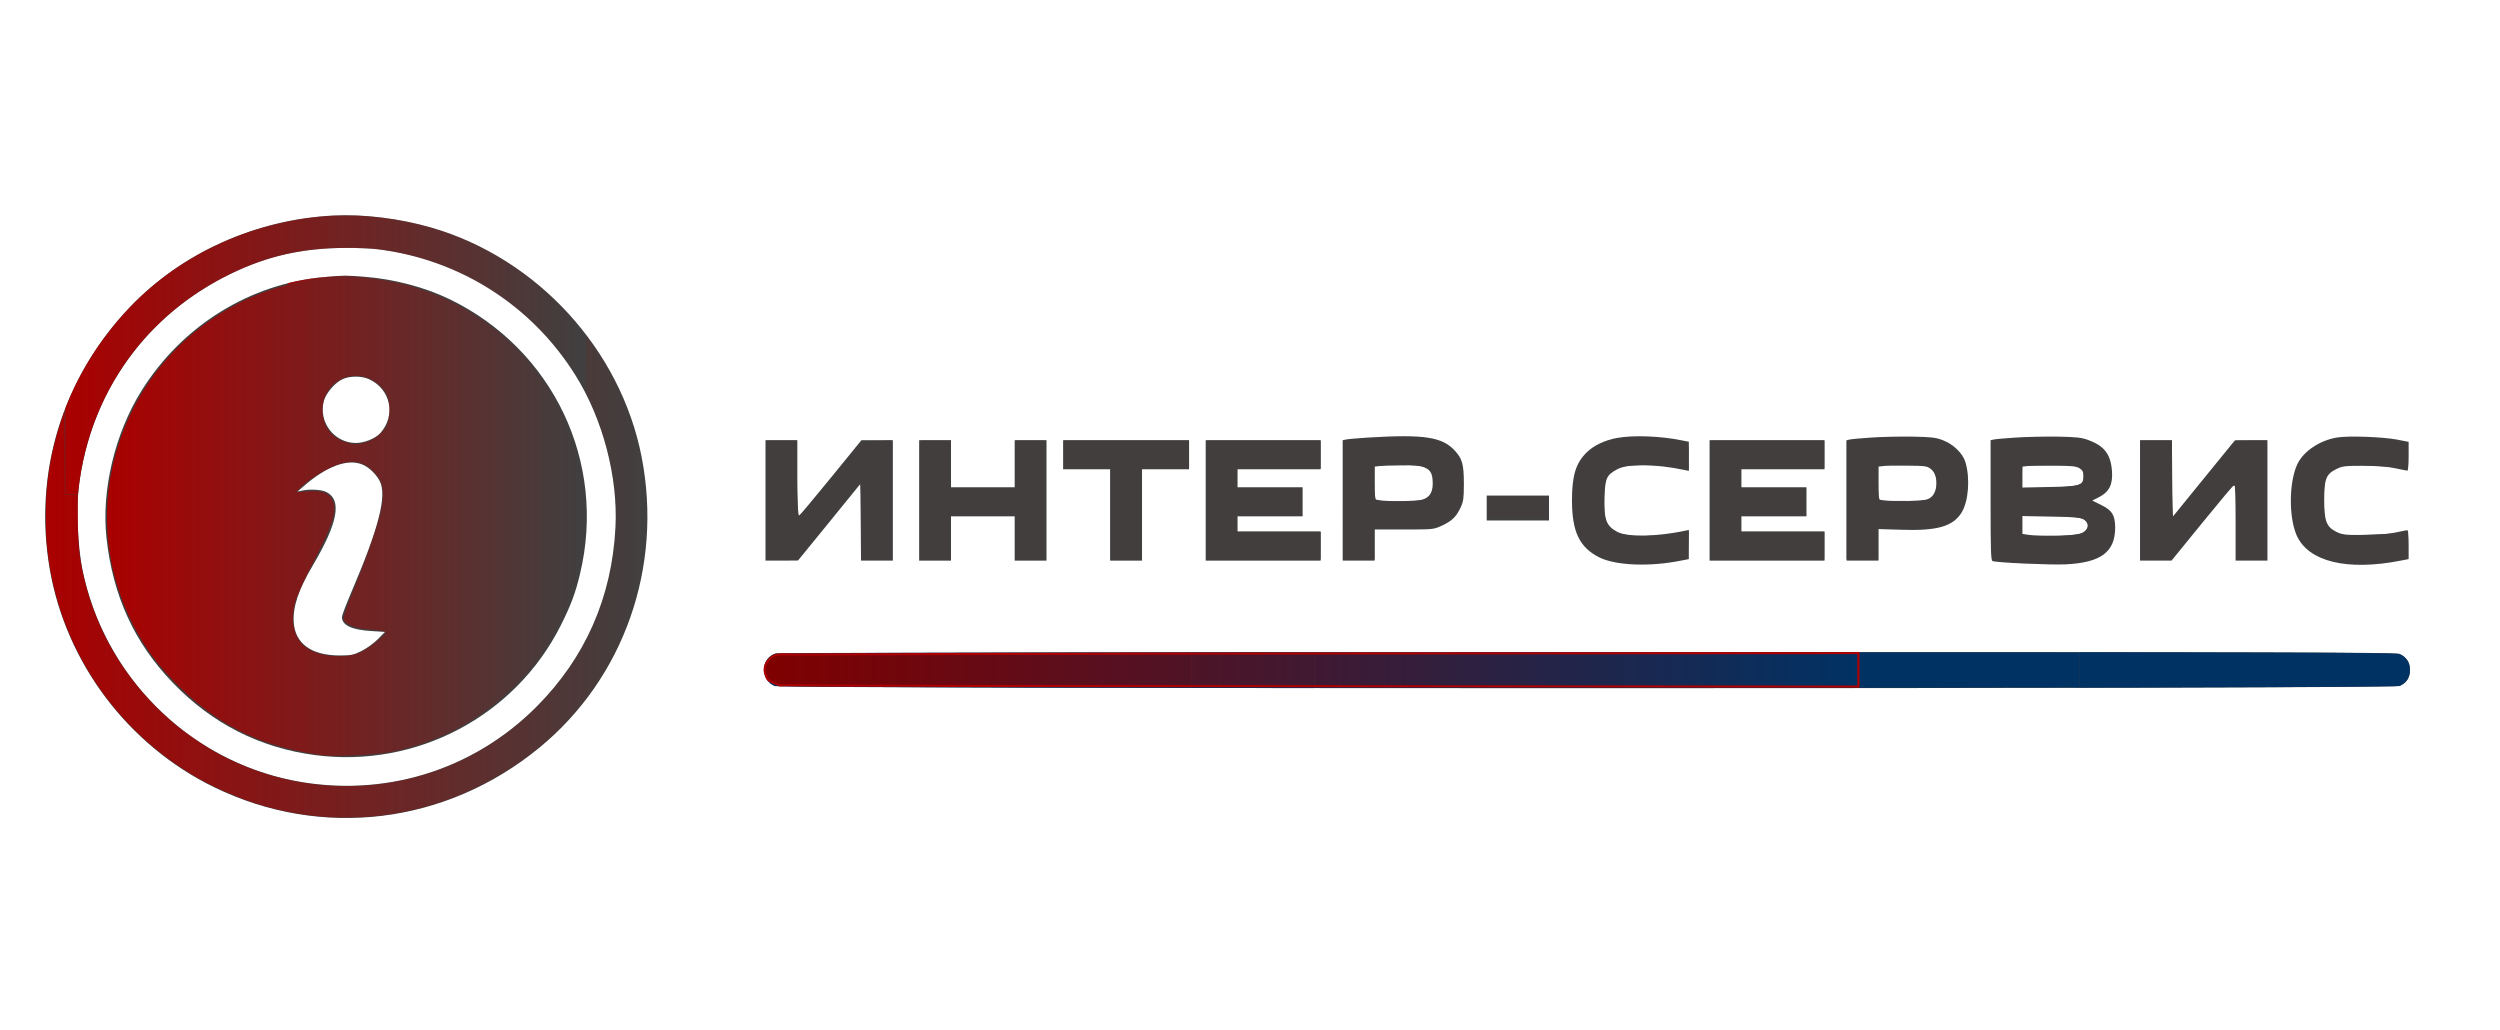 <?xml version="1.0" encoding="UTF-8" standalone="no"?>
<svg
   xmlns:dc="http://purl.org/dc/elements/1.1/"
   xmlns:cc="http://creativecommons.org/ns#"
   xmlns:rdf="http://www.w3.org/1999/02/22-rdf-syntax-ns#"
   xmlns:svg="http://www.w3.org/2000/svg"
   xmlns="http://www.w3.org/2000/svg"
   xmlns:xlink="http://www.w3.org/1999/xlink"
   xmlns:sodipodi="http://sodipodi.sourceforge.net/DTD/sodipodi-0.dtd"
   xmlns:inkscape="http://www.inkscape.org/namespaces/inkscape"
   version="1.0"
   width="1806pt"
   height="744pt"
   viewBox="0 0 1806 744"
   preserveAspectRatio="xMidYMid meet"
   id="svg34"
   sodipodi:docname="интер-сервис(blue-dark_text-black).svg"
   inkscape:export-filename="C:\Users\Виктор\Desktop\Интер-Сервис\интер-сервис(red-dark).png"
   inkscape:export-xdpi="96"
   inkscape:export-ydpi="96"
   inkscape:version="1.0.2 (e86c870879, 2021-01-15)">
  <defs
     id="defs38">
    <linearGradient
       inkscape:collect="always"
       id="linearGradient5195">
      <stop
         style="stop-color:#aa0000;stop-opacity:1;"
         offset="0"
         id="stop5191" />
      <stop
         style="stop-color:#aa0000;stop-opacity:0;"
         offset="1"
         id="stop5193" />
    </linearGradient>
    <linearGradient
       inkscape:collect="always"
       id="linearGradient4787">
      <stop
         style="stop-color:#800000;stop-opacity:1;"
         offset="0"
         id="stop4783" />
      <stop
         style="stop-color:#800000;stop-opacity:0;"
         offset="1"
         id="stop4785" />
    </linearGradient>
    <linearGradient
       inkscape:collect="always"
       xlink:href="#linearGradient4787"
       id="linearGradient4791"
       x1="736.451"
       y1="645.192"
       x2="1147.996"
       y2="645.192"
       gradientUnits="userSpaceOnUse"
       gradientTransform="matrix(1.925,0,0,0.75,-865.647,0)" />
    <linearGradient
       inkscape:collect="always"
       xlink:href="#linearGradient5195"
       id="linearGradient5197"
       x1="103.017"
       y1="497.565"
       x2="564.272"
       y2="497.565"
       gradientUnits="userSpaceOnUse" />
    <linearGradient
       inkscape:collect="always"
       xlink:href="#linearGradient5195"
       id="linearGradient5199"
       x1="62.868"
       y1="341.865"
       x2="563.938"
       y2="341.865"
       gradientUnits="userSpaceOnUse" />
    <linearGradient
       inkscape:collect="always"
       xlink:href="#linearGradient5195"
       id="linearGradient5201"
       x1="277.141"
       y1="269.93"
       x2="365.714"
       y2="269.93"
       gradientUnits="userSpaceOnUse" />
    <linearGradient
       inkscape:collect="always"
       xlink:href="#linearGradient5195"
       id="linearGradient5203"
       x1="44.084"
       y1="555.215"
       x2="623.175"
       y2="555.215"
       gradientUnits="userSpaceOnUse" />
  </defs>
  <sodipodi:namedview
     pagecolor="#ffffff"
     bordercolor="#666666"
     borderopacity="1"
     objecttolerance="10"
     gridtolerance="10"
     guidetolerance="10"
     inkscape:pageopacity="0"
     inkscape:pageshadow="2"
     inkscape:window-width="1920"
     inkscape:window-height="1138"
     id="namedview36"
     showgrid="true"
     inkscape:zoom="0.3949579"
     inkscape:cx="998.31831"
     inkscape:cy="736.65854"
     inkscape:window-x="-8"
     inkscape:window-y="-8"
     inkscape:window-maximized="1"
     inkscape:current-layer="svg34"
     inkscape:document-rotation="0">
    <inkscape:grid
       type="xygrid"
       id="grid5237" />
  </sodipodi:namedview>
  <g
     transform="translate(0,744) scale(0.1,-0.1)"
     fill="#404040"
     stroke="none"
     id="g32">
    <path
       d="M2410 5883 c-562 -28 -1099 -270 -1473 -663 -488 -512 -697 -1197 -578 -1890 117 -677 564 -1272 1186 -1576 776 -379 1677 -270 2353 286 610 502 892 1304 737 2100 -152 776 -754 1433 -1516 1655 -230 67 -491 99 -709 88z m320 -244 c591 -73 1112 -405 1427 -910 198 -316 308 -735 289 -1100 -26 -505 -218 -941 -571 -1295 -462 -463 -1110 -660 -1755 -533 -765 152 -1372 761 -1526 1532 -32 162 -44 439 -24 594 84 681 488 1243 1105 1539 260 125 509 181 815 183 86 1 194 -4 240 -10z"
       id="path2" />
    <path
       d="M2350 5439 c-540 -45 -1034 -350 -1328 -822 -192 -308 -290 -718 -253 -1061 46 -420 201 -759 480 -1049 283 -294 629 -470 1028 -522 731 -96 1445 282 1774 937 72 143 107 236 139 372 194 808 -195 1624 -945 1986 -176 85 -400 144 -607 160 -137 11 -152 11 -288 -1z m315 -738 c158 -72 197 -262 82 -390 -36 -39 -115 -71 -177 -71 -157 1 -272 153 -230 305 16 56 81 132 135 156 52 24 138 24 190 0z m-47 -617 c47 -19 98 -68 125 -119 54 -104 -6 -338 -204 -801 -38 -89 -69 -170 -69 -181 0 -60 71 -94 218 -102 l93 -6 -52 -53 c-30 -30 -80 -66 -118 -85 -59 -29 -74 -32 -156 -32 -205 0 -323 85 -333 240 -7 112 34 235 137 409 182 308 213 473 100 531 -34 18 -115 23 -172 12 l-38 -8 38 33 c169 149 323 207 431 162z"
       id="path4" />
    <path
       d="M9880 4279 c-74 -5 -145 -11 -157 -14 l-23 -5 0 -435 0 -435 115 0 115 0 0 113 0 112 213 0 c212 0 212 0 274 28 73 34 104 65 135 132 20 43 23 66 23 170 0 138 -11 180 -63 237 -92 102 -222 122 -632 97z m408 -215 c47 -18 62 -47 62 -118 0 -65 -24 -101 -78 -116 -40 -11 -244 -14 -304 -4 l-38 7 0 118 0 118 33 4 c17 2 89 5 159 5 95 2 137 -2 166 -14z"
       id="path6" />
    <path
       d="M11680 4276 c-87 -16 -169 -55 -219 -105 -78 -78 -105 -167 -105 -346 0 -226 54 -339 196 -411 119 -60 369 -70 596 -23 l52 10 0 106 0 105 -27 -6 c-202 -43 -414 -47 -488 -9 -82 43 -99 88 -94 256 5 133 15 155 90 196 75 43 280 40 492 -5 l27 -6 0 105 0 106 -52 10 c-150 31 -351 39 -468 17z"
       id="path8" />
    <path
       d="M13515 4279 c-71 -5 -140 -11 -152 -14 l-23 -5 0 -435 0 -435 115 0 115 0 0 114 0 114 163 -5 c260 -9 373 23 437 123 50 80 64 248 28 366 -18 62 -88 130 -163 158 -52 20 -82 23 -225 26 -91 1 -223 -2 -295 -7z m432 -225 c56 -42 56 -166 0 -208 -25 -18 -45 -21 -158 -25 -72 -1 -150 0 -175 4 l-44 6 0 119 0 119 33 4 c17 3 96 4 174 3 127 -1 144 -3 170 -22z"
       id="path10" />
    <path
       d="M14560 4279 c-74 -5 -145 -11 -157 -14 l-23 -5 0 -434 c0 -359 2 -435 14 -439 30 -12 418 -29 526 -24 255 12 359 88 360 263 0 93 -22 128 -105 168 l-61 30 50 25 c73 38 100 91 93 187 -9 123 -55 183 -173 226 -49 18 -86 21 -224 24 -91 1 -226 -2 -300 -7z m463 -222 c22 -14 27 -25 27 -57 0 -68 -20 -74 -247 -78 l-193 -4 0 76 0 75 33 4 c17 3 104 4 192 3 136 -1 165 -4 188 -19z m30 -370 c50 -33 31 -88 -38 -106 -44 -12 -284 -15 -359 -5 l-46 7 0 64 0 65 208 -4 c179 -3 212 -6 235 -21z"
       id="path12" />
    <path
       d="M16886 4280 c-127 -20 -245 -99 -290 -193 -60 -128 -63 -379 -6 -512 83 -193 367 -262 758 -184 l52 10 0 105 c0 57 -4 104 -9 104 -5 0 -44 -8 -87 -17 -55 -12 -125 -17 -229 -18 -137 0 -154 2 -197 23 -72 36 -88 77 -88 231 0 151 14 186 87 222 44 22 60 24 198 24 104 -1 174 -6 229 -18 43 -9 82 -17 87 -17 5 0 9 47 9 104 l0 104 -87 17 c-104 19 -343 28 -427 15z"
       id="path14" />
    <path
       d="M5530 3825 l0 -435 118 0 117 1 225 276 225 277 3 -277 2 -277 115 0 115 0 0 435 0 435 -113 0 -114 0 -224 -275 c-123 -151 -227 -275 -231 -275 -5 0 -8 124 -8 275 l0 275 -115 0 -115 0 0 -435z"
       id="path16" />
    <path
       d="M6640 3825 l0 -435 115 0 115 0 0 160 0 160 230 0 230 0 0 -160 0 -160 115 0 115 0 0 435 0 435 -115 0 -115 0 0 -170 0 -170 -230 0 -230 0 0 170 0 170 -115 0 -115 0 0 -435z"
       id="path18" />
    <path
       d="M7680 4155 l0 -105 170 0 170 0 0 -330 0 -330 115 0 115 0 0 330 0 330 170 0 170 0 0 105 0 105 -455 0 -455 0 0 -105z"
       id="path20" />
    <path
       d="M8710 3825 l0 -435 415 0 415 0 0 105 0 105 -300 0 -300 0 0 55 0 55 235 0 235 0 0 105 0 105 -235 0 -235 0 0 65 0 65 300 0 300 0 0 105 0 105 -415 0 -415 0 0 -435z"
       id="path22" />
    <path
       d="M12350 3825 l0 -435 415 0 415 0 0 105 0 105 -300 0 -300 0 0 55 0 55 235 0 235 0 0 105 0 105 -235 0 -235 0 0 65 0 65 300 0 300 0 0 105 0 105 -415 0 -415 0 0 -435z"
       id="path24" />
    <path
       d="M15460 3825 l0 -435 114 0 113 0 224 275 c123 151 227 275 231 275 5 0 8 -124 8 -275 l0 -275 115 0 115 0 0 435 0 435 -117 0 -118 -1 -225 -276 -225 -277 -3 277 -2 277 -115 0 -115 0 0 -435z"
       id="path26" />
    <path
       d="M10740 3770 l0 -90 225 0 225 0 0 90 0 90 -225 0 -225 0 0 -90z"
       id="path28" />
    <path
       d="M5603 2719 c-108 -31 -113 -191 -7 -235 50 -21 11688 -21 11738 0 50 21 76 60 76 116 0 56 -26 95 -76 116 -28 12 -930 14 -5866 13 -3504 0 -5846 -4 -5865 -10z"
       id="path30" />
  </g>
  <path
     style="mix-blend-mode:normal;fill:url(#linearGradient5197);fill-opacity:1;stroke-width:1.79"
     d="M 312.413,727.627 C 255.358,720.356 213.39,700.795 174.807,663.488 153.807,643.183 140.21,625.234 128.545,602.423 100.131,546.86 95.297,485.224 114.743,426.434 158.444,294.315 306.762,230.023 431.625,289.075 c 114.877,54.329 164.955,192.24 110.793,305.118 -13.091,27.283 -23.43,42.364 -43.08,62.836 -33.536,34.94 -75.34,57.88 -122.513,67.232 -13.749,2.725 -53.245,4.79 -64.412,3.367 z m 34.871,-99.311 c 7.937,-3.731 24.21,-16.785 24.21,-19.421 0,-0.76 -6.321,-1.816 -14.048,-2.345 -14.343,-0.983 -24.694,-4.736 -26.574,-9.634 -0.578,-1.505 3.176,-12.944 8.342,-25.419 14.195,-34.279 26.23,-69.525 28.61,-83.789 2.679,-16.05 0.65,-24.544 -7.987,-33.437 -8.943,-9.208 -18.286,-11.413 -32.097,-7.573 -10.89,3.028 -30.747,14.954 -38.283,22.993 l -4.156,4.434 11.432,-0.918 c 14.21,-1.141 21.648,2.116 24.488,10.724 3.05,9.243 -1.714,23.582 -18.57,55.892 -8.231,15.777 -16.25,33.062 -17.82,38.41 -6.465,22.019 -1.147,40.077 14.149,48.049 13.072,6.813 36.074,7.782 48.303,2.034 z m 4.909,-202.218 c 7.929,-2.202 16.634,-9.145 20.261,-16.159 1.442,-2.788 2.621,-9.58 2.621,-15.093 0,-11.494 -2.908,-18.198 -10.758,-24.804 -21.72,-18.276 -53.694,-3.506 -53.694,24.804 0,14.608 7.653,25.798 20.867,30.51 8.407,2.998 12.105,3.13 20.703,0.742 z"
     id="path865"
     transform="scale(0.75)" />
  <path
     style="fill:#003264;stroke-width:0.224"
     d="M 987.051,662.26 C 865.566,661.964 770.027,661.434 752.84,660.961 l -6.503,-0.179 -1.599,-0.84 c -3.999,-2.101 -7.046,-6.08 -8.237,-10.755 -0.546,-2.142 -0.55,-6.172 -0.01,-8.28 1.27,-4.952 4.482,-8.801 8.926,-10.697 l 1.615,-0.689 11.301,-0.17 c 20.97,-0.315 128.257,-0.642 259.207,-0.79 l 130.191,-0.148 v 17.045 17.045 l -46.045,-0.037 c -25.325,-0.021 -76.912,-0.113 -114.637,-0.205 z"
     id="path867"
     transform="scale(0.75)" />
  <path
     style="fill:#003264;stroke-width:0.079"
     d="m 1178.842,662.662 c -26.023,-0.035 -53.528,-0.074 -61.122,-0.086 -10.504,-0.017 -8.559,-0.027 8.13,-0.042 l 21.937,-0.02 v -17.051 -17.051 l -29.335,-0.016 c -27.414,-0.015 -26.304,-0.019 16.952,-0.068 25.458,-0.028 65.326,-0.057 88.597,-0.063 l 42.311,-0.012 v 17.249 17.249 l -20.077,-0.013 c -11.043,-0.007 -41.369,-0.042 -67.392,-0.077 z"
     id="path869"
     transform="scale(0.75)" />
  <path
     style="fill:#003264;stroke-width:0.633"
     d="m 1266.486,645.465 v -17.09 h 368.394 368.394 v 16.671 16.671 l -31.437,0.42 c -17.29,0.231 -183.067,0.42 -368.394,0.42 h -336.957 z"
     id="path871"
     transform="scale(0.75)" />
  <path
     style="fill:#003264;stroke-width:0.224"
     d="m 1962.605,662.266 c 13.293,-0.083 27.921,-0.229 32.506,-0.324 l 8.336,-0.173 v -16.788 -16.788 l 95.615,0.153 c 136.68,0.219 195.888,0.576 207.958,1.256 l 3.804,0.214 1.902,0.95 c 2.637,1.317 5.604,4.242 6.763,6.667 1.277,2.67 1.615,4.34 1.611,7.945 0,2.568 -0.095,3.454 -0.508,4.913 -1.265,4.461 -3.953,7.649 -8.314,9.859 -1.228,0.622 -1.246,0.624 -7.497,0.803 -9.739,0.279 -52.436,0.625 -107.756,0.875 -59.76,0.27 -220.033,0.685 -242.702,0.629 -15.202,-0.038 -14.844,-0.046 8.28,-0.191 z"
     id="path873"
     transform="scale(0.75)" />
  <path
     style="mix-blend-mode:normal;fill:url(#linearGradient5199);fill-opacity:1;stroke-width:0.224"
     d="m 62.868,434.891 v -41.293 l 1.335,-3.348 c 18.033,-45.236 48.82,-87.194 86.392,-117.738 26.716,-21.719 58.328,-38.893 92.314,-50.152 13.811,-4.575 29.595,-8.478 44.087,-10.902 10.534,-1.761 19.615,-2.799 31.89,-3.642 5.292,-0.364 22.854,-0.361 28.645,0.005 55.165,3.482 102.84,19.195 146.136,48.164 25.615,17.139 47.876,37.697 67.544,62.377 l 2.726,3.421 v 28.128 c 0,23.439 -0.05,28.054 -0.297,27.686 -0.163,-0.243 -0.913,-1.614 -1.666,-3.047 -5.907,-11.236 -15.06,-25.157 -24.112,-36.67 -11.794,-15.001 -25.822,-29.269 -40.502,-41.195 -20.47,-16.63 -43.284,-30.045 -67.697,-39.808 -20.671,-8.266 -43.238,-14.078 -65.123,-16.772 -12.893,-1.587 -36.429,-1.839 -53.486,-0.573 -24.197,1.797 -46.206,6.654 -67.921,14.99 -28.377,10.894 -55.684,27.109 -78.551,46.643 -7.399,6.321 -17.55,16.195 -23.801,23.151 -32.488,36.155 -53.752,79.904 -62.563,128.719 -1.212,6.714 -2.533,16.292 -2.938,21.302 l -0.149,1.846 h -6.131 -6.131 z"
     id="path875"
     transform="scale(0.75)" />
  <path
     style="mix-blend-mode:normal;fill:url(#linearGradient5201);fill-opacity:1;stroke-width:0.04"
     d="m 277.145,273.546 0.011,-0.704 0.93,-0.227 c 8.287,-2.025 15.854,-3.467 23.935,-4.56 3.95,-0.534 7.07,-0.87 12.343,-1.326 7.458,-0.646 10.126,-0.844 13.906,-1.033 1.355,-0.068 6.293,-0.093 7.859,-0.041 3.536,0.118 6.836,0.332 14.414,0.936 4.009,0.319 5.671,0.473 8.525,0.791 1.993,0.222 6.137,0.75 6.537,0.832 l 0.109,0.022 v 0.491 0.491 h -0.097 c -0.053,0 -0.343,-0.036 -0.643,-0.08 -0.669,-0.098 -3.638,-0.476 -4.799,-0.61 -11.778,-1.363 -23.699,-1.801 -35.585,-1.306 -14.377,0.598 -28.883,2.596 -42.944,5.915 -1.097,0.259 -4.272,1.039 -4.442,1.091 -0.066,0.02 -0.07,-0.024 -0.059,-0.682 z"
     id="path877"
     transform="scale(0.75)" />
  <path
     style="mix-blend-mode:normal;fill:url(#linearGradient5203);fill-opacity:1;stroke-width:0.633"
     d="m 316.519,787.086 c -38.357,-2.537 -73.809,-11.876 -108.31,-28.532 -15.067,-7.274 -20.731,-10.504 -34.921,-19.913 C 104.371,692.939 57.82,619.101 46.726,537.889 c -2.014,-14.744 -2.653,-24.659 -2.641,-41.013 0.023,-32.617 4.667,-61.289 14.816,-91.465 l 3.3,-9.811 0.163,40.352 0.163,40.352 6.167,0.002 6.167,0.002 0.039,19.779 c 0.051,25.889 1.388,40.144 5.447,58.074 11.263,49.757 35.92,93.537 73.081,129.763 11.83,11.532 23.478,20.92 37.268,30.038 12.939,8.555 19.517,12.32 31.471,18.014 66.67,31.757 144.146,33.563 212.159,4.946 52.266,-21.992 98.024,-63.055 126.408,-113.439 26.017,-46.183 37.471,-104.865 30.615,-156.847 -3.815,-28.922 -12.694,-58.759 -25.16,-84.542 l -2.039,-4.217 0.203,-27.43 0.203,-27.43 3.872,5.276 c 49.709,67.731 66.716,155.591 46.293,239.161 -17.368,71.068 -60.115,131.29 -121.954,171.805 -40.886,26.787 -86.603,42.88 -134.015,47.174 -10.543,0.955 -32.535,1.296 -42.232,0.654 z"
     id="path879"
     transform="scale(0.75)" />
  <path
     style="fill:#423e3e;stroke-width:1.79;fill-opacity:1"
     d="m 887.076,481.687 v -57.291 h 14.323 14.323 v 23.274 23.274 h 31.331 31.331 v -23.274 -23.274 h 14.323 14.323 v 57.291 57.291 h -14.323 -14.323 v -21.484 -21.484 h -31.331 -31.331 v 21.484 21.484 H 901.399 887.076 Z"
     id="path1484"
     transform="scale(0.75)" />
  <path
     style="fill:#423e3e;fill-opacity:1;stroke-width:1.79"
     d="m 1069.69,495.114 v -43.863 h -22.379 -22.379 v -13.428 -13.428 h 59.976 59.976 v 13.428 13.428 h -23.274 -23.274 v 43.863 43.863 h -14.323 -14.323 z"
     id="path1486"
     transform="scale(0.75)" />
  <path
     style="fill:#423e3e;fill-opacity:1;stroke-width:1.79"
     d="m 1162.787,481.687 v -57.291 h 54.605 54.605 v 13.428 13.428 h -40.282 -40.282 v 9.847 9.847 h 31.331 31.331 v 12.532 12.532 h -31.331 -31.331 v 8.057 8.056 h 40.282 40.282 v 13.428 13.428 h -54.605 -54.605 z"
     id="path1488"
     transform="scale(0.75)" />
  <path
     style="fill:#423e3e;fill-opacity:1;stroke-width:1.79"
     d="m 1293.482,481.816 v -57.162 l 10.294,-1.325 c 18.211,-2.344 70.414,-1.845 79.023,0.756 4.474,1.352 11.254,5.591 15.747,9.847 7.257,6.873 8.032,8.479 9.663,20.006 3.592,25.383 -1.908,41.256 -17.201,49.64 -8.652,4.743 -9.729,4.883 -37.998,4.923 l -29.093,0.042 v 15.218 15.218 h -15.218 -15.218 z m 82.134,-2.613 c 4.394,-3.978 6.431,-12.899 4.721,-20.682 -1.958,-8.915 -8.015,-10.851 -33.951,-10.851 h -22.468 v 16.859 c 0,11.764 0.676,17.159 2.238,17.852 1.231,0.546 12.023,0.815 23.983,0.597 18.448,-0.336 22.311,-0.909 25.477,-3.775 z"
     id="path1490"
     transform="scale(0.75)" />
  <path
     style="fill:#423e3e;fill-opacity:1;stroke-width:1.79"
     d="m 1433.128,488.848 v -10.742 h 28.645 28.645 v 10.742 10.742 h -28.645 -28.645 z"
     id="path1492"
     transform="scale(0.75)" />
  <path
     style="fill:#423e3e;fill-opacity:1;stroke-width:1.79"
     d="m 738.478,481.687 v -57.291 h 14.286 14.286 l 0.485,36.254 c 0.304,22.714 1.153,36.224 2.274,36.173 0.984,-0.044 14.978,-16.157 31.097,-35.807 l 29.308,-35.726 14.108,-0.52 14.108,-0.52 v 57.363 57.363 H 844.108 829.785 v -36.702 c 0,-20.186 -0.604,-36.653 -1.343,-36.594 -0.739,0.059 -14.598,16.575 -30.798,36.702 l -29.455,36.594 h -14.856 -14.856 z"
     id="path1494"
     transform="scale(0.75)" />
  <path
     style="fill:#423e3e;fill-opacity:1;stroke-width:1.79"
     d="m 1553.525,539.976 c -15.438,-3.74 -25.526,-11.146 -31.745,-23.305 -4.87,-9.523 -5.458,-12.505 -6.033,-30.618 -0.755,-23.796 2.269,-36.815 10.812,-46.545 13.868,-15.795 41.844,-21.877 77.545,-16.859 24.274,3.412 22.379,1.992 22.379,16.777 v 12.954 l -13.875,-2.458 c -7.92,-1.403 -21.943,-2.214 -32.674,-1.889 -15.937,0.482 -19.821,1.202 -25.515,4.727 -8.232,5.096 -9.396,8.913 -9.396,30.797 0,24.471 3.671,29.243 24.802,32.242 10.071,1.429 34.821,-0.036 50.922,-3.014 l 5.901,-1.092 -0.53,13.195 -0.53,13.195 -13.428,2.126 c -17.476,2.766 -46.737,2.651 -58.637,-0.232 z"
     id="path1496"
     transform="scale(0.75)" />
  <path
     style="fill:#423e3e;fill-opacity:1;stroke-width:1.79"
     d="m 1647.968,481.687 v -57.291 h 54.605 54.605 v 13.428 13.428 h -40.282 -40.282 v 9.847 9.847 h 31.331 31.331 v 12.532 12.532 h -31.331 -31.331 v 8.057 8.056 h 40.282 40.282 v 13.428 13.428 h -54.605 -54.605 z"
     id="path1498"
     transform="scale(0.75)" />
  <path
     style="fill:#423e3e;fill-opacity:1;stroke-width:1.79"
     d="m 1778.662,481.816 v -57.162 l 10.294,-1.325 c 18.648,-2.401 72.28,-1.857 79.823,0.81 8.306,2.936 18.199,11.322 22.265,18.875 4.587,8.52 4.144,35.242 -0.762,46 -7.318,16.048 -18.792,20.158 -55.673,19.94 l -25.512,-0.15 v 15.087 15.087 h -15.218 -15.218 z m 82.754,-3.312 c 3.168,-3.169 4.077,-6.098 4.077,-13.135 0,-7.704 -0.75,-9.703 -5.023,-13.378 -4.751,-4.086 -6.281,-4.321 -28.198,-4.321 h -23.174 v 16.859 c 0,11.764 0.676,17.159 2.238,17.852 1.231,0.546 12.085,0.815 24.121,0.597 20.105,-0.364 22.214,-0.728 25.96,-4.475 z"
     id="path1500"
     transform="scale(0.75)" />
  <path
     style="fill:#423e3e;fill-opacity:1;stroke-width:1.79"
     d="m 1934.49,541.318 c -6.363,-0.407 -12.607,-1.602 -13.875,-2.655 -1.792,-1.487 -2.307,-14.418 -2.307,-57.962 v -56.047 l 10.294,-1.353 c 5.662,-0.744 25.199,-1.375 43.416,-1.403 27.792,-0.043 34.27,0.456 40.258,3.099 14.538,6.417 20.613,15.914 20.613,32.221 0,11.037 -3.702,17.23 -12.472,20.863 -2.987,1.237 -5.432,2.908 -5.432,3.711 0,0.804 3.934,3.602 8.742,6.219 9.757,5.311 12.742,10.153 12.742,20.672 0,13.736 -6.924,23.694 -20.613,29.645 -5.759,2.504 -13.184,3.163 -38.468,3.416 -17.232,0.172 -36.537,-0.02 -42.899,-0.427 z m 72.888,-28.451 c 4.242,-2.756 5.098,-7.023 2.297,-11.452 -1.859,-2.939 -20.476,-5.022 -47.055,-5.263 l -15.665,-0.142 v 9.749 9.749 l 8.504,0.783 c 15.822,1.457 47.638,-0.641 51.92,-3.423 z m -3.475,-46.717 c 3.162,-1.98 4.004,-3.919 3.581,-8.255 -0.872,-8.942 -5.647,-10.293 -34.569,-9.777 l -25.065,0.447 -0.535,11.254 -0.535,11.254 26.494,-1.167 c 18.266,-0.805 27.778,-1.971 30.628,-3.755 z"
     id="path1502"
     transform="scale(0.75)" />
  <path
     style="fill:#423e3e;fill-opacity:1;stroke-width:1.79"
     d="m 2061.535,481.687 v -57.291 h 15.218 15.218 v 36.702 c 0,20.186 0.604,36.655 1.343,36.599 0.739,-0.057 14.636,-16.568 30.883,-36.691 l 29.541,-36.588 14.77,-0.011 14.77,-0.011 v 57.291 57.291 h -14.323 -14.323 l -0.178,-32.674 c -0.098,-17.97 -0.728,-34.643 -1.4,-37.051 -1.11,-3.977 -3.432,-1.69 -25.438,25.065 -13.319,16.193 -26.923,32.866 -30.23,37.051 l -6.014,7.609 h -14.918 -14.918 z"
     id="path1504"
     transform="scale(0.75)" />
  <path
     style="fill:#423e3e;fill-opacity:1;stroke-width:1.79"
     d="m 2245.964,539.683 c -20.26,-5.444 -33.228,-18.577 -36.581,-37.049 -2.171,-11.956 -1.27,-37.556 1.667,-47.38 3.647,-12.198 11.046,-20.447 24.261,-27.051 13.581,-6.787 27.019,-8.199 54.492,-5.728 31.379,2.822 29.541,1.786 29.541,16.649 v 12.519 l -6.714,-1.061 c -3.693,-0.584 -17.229,-1.586 -30.082,-2.227 -21.264,-1.061 -24.126,-0.83 -31.786,2.558 -10.746,4.754 -12.487,9.062 -12.434,30.774 0.049,19.943 1.843,25.532 9.804,30.545 5.45,3.432 7.819,3.629 33.613,2.806 15.263,-0.487 30.003,-1.444 32.757,-2.125 l 5.006,-1.239 -0.531,13.169 -0.53,13.169 -12.532,2.163 c -17.278,2.982 -47.96,2.73 -59.952,-0.492 z"
     id="path1506"
     transform="scale(0.75)" />
  <path
     style="opacity:1;fill:url(#linearGradient4791);fill-opacity:1;fill-rule:nonzero;stroke:#af0000;stroke-width:1.521;stroke-opacity:1"
     d="M 600.201,495.291 568.11,494.996 l -4.626,0.11 v 0 l -1.638,-0.603 -2.226,-0.819 v 0 c 0,0 0,0 -3.629,-1.849 -2.075,-1.058 -2.544,-3.16 -3.325,-5.833 -1.364,-4.669 1.953,-10.218 6.517,-12.357 3.433,-1.609 8.513,-0.858 14.172,-0.862 4.286,-0.003 179.08,-0.606 388.457,-0.744 l 380.685,-0.251 -10e-5,12.106 -10e-5,12.106 -355.103,-0.207 c -195.307,-0.114 -369.544,-0.34 -387.194,-0.502 z"
     id="path4781"
     sodipodi:nodetypes="sccccccssssscccss" />
</svg>
